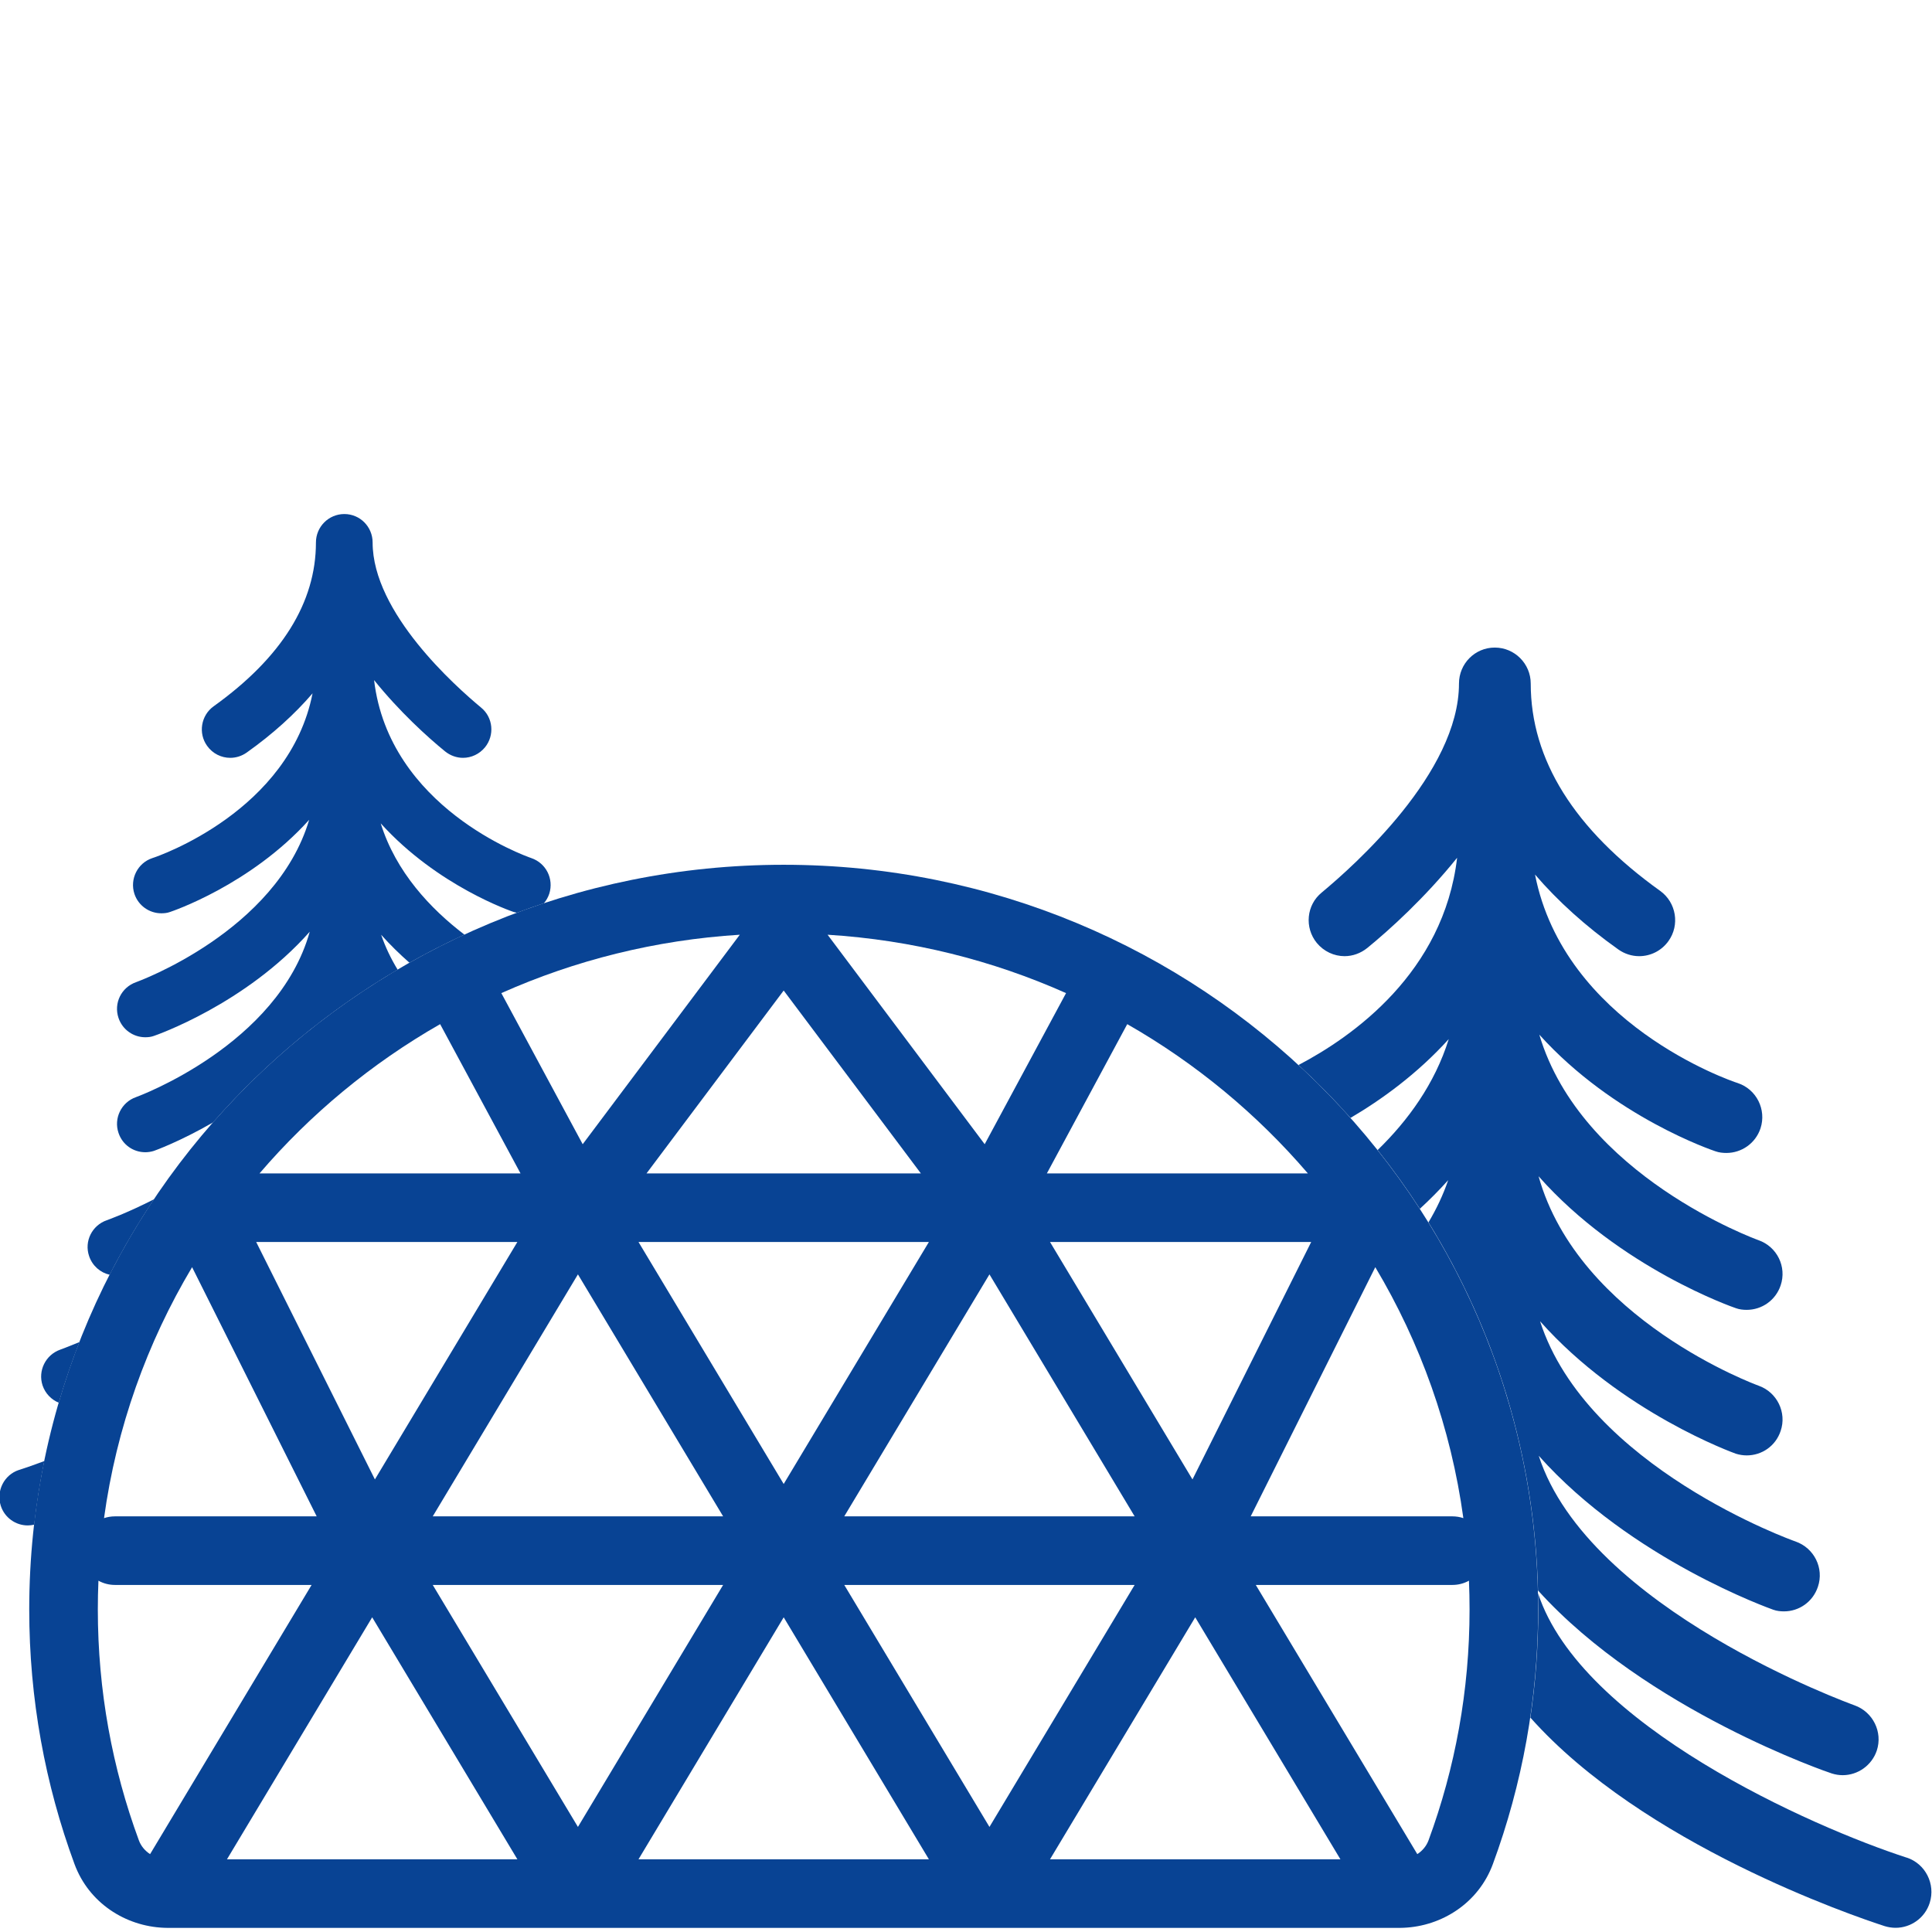 <?xml version="1.0" encoding="UTF-8"?>
<!DOCTYPE svg PUBLIC "-//W3C//DTD SVG 1.1//EN" "http://www.w3.org/Graphics/SVG/1.1/DTD/svg11.dtd">
<!-- Creator: CorelDRAW 2021 (64-Bit) -->
<svg xmlns="http://www.w3.org/2000/svg" xml:space="preserve" width="1847px" height="1847px" version="1.1" style="shape-rendering:geometricPrecision; text-rendering:geometricPrecision; image-rendering:optimizeQuality; fill-rule:evenodd; clip-rule:evenodd"
viewBox="0 0 1847 1847"
 xmlns:xlink="http://www.w3.org/1999/xlink"
 xmlns:xodm="http://www.corel.com/coreldraw/odm/2003">
 <defs>
  <style type="text/css">
   <![CDATA[
    .fil0 {fill:#084394}
    .fil1 {fill:#084394;fill-rule:nonzero}
   ]]>
  </style>
 </defs>
 <g id="Слой_x0020_1">
  <g id="_2621714541600">
   <path class="fil0" d="M159.82 1843.05l0.87 0 391.21 0 0.7 0.01 0.5 -0.01 392.22 0 0.69 0.01 0.51 -0.01 391.21 0 0.87 0c1.05,0.02 2.11,0 3.16,-0.08 36.96,-1.52 71.78,-23.89 85.43,-60.9 28.01,-75.99 43.28,-157.99 43.28,-243.44 0,-393.6 -323.34,-711.9 -721.26,-711.9 -397.92,0 -721.26,318.3 -721.26,711.9 0,85.45 15.27,167.45 43.28,243.44 13.65,37.01 48.47,59.38 85.43,60.9 1.05,0.08 2.11,0.1 3.16,0.08zm23.82 -631.62c-43.07,72.2 -72.33,153.36 -84.19,239.91 3.29,-1.1 6.8,-1.7 10.46,-1.7l192.84 0 -119.11 -238.21zm61.28 -24.07l113.49 226.98 136.19 -226.98 -249.68 0zm365.49 0l138.8 231.34 138.8 -231.34 -277.6 0zm-57.91 30.94l138.81 231.34 -277.61 0 138.8 -231.34zm4.55 -124.43l-77.78 -144.45c70.25,-31.31 147.11,-50.79 227.98,-55.82l-150.2 200.27zm323.3 27.92l-131.14 -174.85 -131.14 174.85 262.28 0zm138.8 -172.37l-77.78 144.45 -150.2 -200.27c80.87,5.03 157.74,24.51 227.98,55.82zm-18.34 172.37l76.84 -142.7c65.63,37.51 124.03,85.92 172.68,142.7l-249.52 0zm-503.19 0l-76.85 -142.7c-65.62,37.51 -124.03,85.92 -172.68,142.7l249.53 0zm309.49 327.85l138.81 -231.34 138.8 231.34 -277.61 0zm446.39 -262.28l-113.49 226.98 -136.19 -226.98 249.68 0zm61.28 24.07c43.08,72.2 72.33,153.36 84.19,239.91 -3.28,-1.1 -6.8,-1.7 -10.46,-1.7l-192.84 0 119.11 -238.21zm-1016.89 303.78l-187.98 0c-5.73,0 -11.12,-1.47 -15.81,-4.06 -0.39,9.11 -0.58,18.27 -0.58,27.48 0,77.58 13.85,151.91 39.24,220.76 1.95,5.3 5.71,9.92 10.72,13.17l154.41 -257.35zm-80.9 262.27l138.81 -231.33 138.8 231.33 -277.61 0zm867.73 -262.27l-138.8 231.34 -138.81 -231.34 277.61 0zm57.91 30.94l-138.81 231.33 277.61 0 -138.8 -231.33zm212.31 226.41l-154.41 -257.35 187.98 0c5.73,0 11.12,-1.47 15.81,-4.06 0.39,9.11 0.58,18.27 0.58,27.48 0,77.58 -13.85,151.91 -39.23,220.76 -1.96,5.3 -5.72,9.92 -10.73,13.17zm-941.24 -257.35l277.61 0 -138.81 231.34 -138.8 -231.34zm335.51 30.94l-138.8 231.33 277.6 0 -138.8 -231.33z"/>
   <path class="fil1" d="M1823.08 1776c-90.41,-29.26 -311.55,-126.86 -352.68,-252.79 0.11,5.13 0.2,10.26 0.2,15.42 0,35.85 -2.69,71.1 -7.88,105.56 0.12,-0.71 0.23,-1.43 0.32,-2.16 107.78,121.14 308.38,189.55 338.67,199.35 3.38,1.07 7.12,1.61 10.51,1.61 14.43,0 27.97,-9.27 32.6,-23.88 5.7,-17.99 -4.1,-37.41 -22.09,-43.29l0.35 0.18zm-352.72 -255.5c103.85,114.88 278.44,174.26 280.93,174.97 3.38,1.07 6.95,1.61 10.33,1.61 14.43,0 27.79,-9.27 32.6,-23.52 5.88,-17.81 -3.74,-37.05 -21.38,-43.29 -2.85,-1.07 -254.4,-91.75 -301.79,-238.55 88.37,99.24 222.16,146.45 224.12,147.16 3.39,1.25 6.95,1.6 10.33,1.6 14.43,0 27.62,-9.08 32.43,-23.51 6.05,-17.82 -3.57,-37.06 -21.38,-43.3 -2.32,-0.71 -199.35,-71.26 -244.25,-210.57 77.5,87.29 185.64,126.13 187.24,126.67 3.38,1.06 6.95,1.6 10.33,1.6 14.43,0 27.62,-8.91 32.43,-23.34 6.05,-17.64 -3.39,-37.06 -21.03,-43.29 -1.96,-0.71 -171.91,-62.89 -210.39,-200.24 77.67,87.82 186.88,125.59 188.66,126.13 3.38,1.24 6.95,1.6 10.33,1.6 14.43,0 27.62,-9.08 32.43,-23.34 6.05,-17.81 -3.39,-37.05 -21.2,-43.29 -1.96,-0.71 -169.43,-61.46 -209.51,-196.5 71.26,79.1 166.75,110.99 168.35,111.52 3.39,1.25 7.13,1.61 10.51,1.61 14.43,0 27.8,-9.09 32.61,-23.52 5.88,-17.99 -3.92,-37.41 -21.74,-43.29 -7.48,-2.32 -165.86,-57.01 -193.83,-199.35 21.74,25.29 48.28,49.34 79.64,71.61 6.05,4.28 13,6.42 19.95,6.42 10.69,0 21.2,-4.99 27.97,-14.43 11.04,-15.32 7.48,-36.88 -7.84,-47.93 -82.31,-58.96 -123.82,-125.59 -123.82,-198.28 0,-18.88 -15.32,-34.38 -34.38,-34.38 -19.06,0 -34.21,15.5 -34.21,34.38 0,85.16 -100.47,174.23 -131.12,199.71 -14.78,11.93 -16.74,33.67 -4.81,48.28 6.77,8.19 16.57,12.65 26.55,12.65 7.66,0 15.32,-2.68 21.73,-7.84 21.2,-17.28 55.05,-47.92 85.87,-86.23 -12.94,109.74 -99.77,170.95 -151.65,198.14 17.4,16.03 34.01,32.9 49.74,50.55 29.17,-17.15 63.56,-41.8 93.9,-75.34 -13.34,42.84 -39.13,78.04 -67.98,106.07 14.35,18.03 27.82,36.77 40.38,56.15 9.25,-8.51 18.34,-17.62 27.06,-27.36 -4.83,14.17 -11.24,27.62 -18.84,40.35 63.61,102.96 101.47,223.15 104.73,351.91z"/>
   <path class="fil1" d="M17.89 1405.39c7.19,-2.32 15.43,-5.21 24.46,-8.59 -4.09,19.97 -7.29,40.26 -9.65,60.8 -2.08,0.47 -4.23,0.71 -6.22,0.71 -11.4,0 -22.1,-7.32 -25.76,-18.86 -4.5,-14.22 3.24,-29.56 17.45,-34.2l-0.28 0.14zm38.31 -64.39c-7.09,-2.91 -12.9,-8.79 -15.51,-16.54 -4.64,-14.07 2.96,-29.27 16.89,-34.19 0.41,-0.16 7.25,-2.63 18.37,-7.25 -7.39,18.96 -14,38.29 -19.75,57.98zm48.63 -122.33c-8.94,-2.02 -16.54,-8.54 -19.67,-17.91 -4.78,-14.08 2.82,-29.28 16.89,-34.2 0.63,-0.2 19.4,-6.89 45.21,-20.06 -15.51,23.14 -29.69,47.23 -42.43,72.17zm98.81 -145.62c-31.69,18.31 -55.88,27 -56.55,27.22 -2.68,0.84 -5.49,1.27 -8.16,1.27 -11.4,0 -21.82,-7.04 -25.62,-18.44 -4.78,-13.93 2.68,-29.27 16.61,-34.2 1.55,-0.56 135.81,-49.68 166.21,-158.19 -61.36,69.38 -147.63,99.22 -149.04,99.64 -2.68,0.99 -5.49,1.27 -8.16,1.27 -11.4,0 -21.82,-7.18 -25.62,-18.44 -4.78,-14.07 2.68,-29.27 16.75,-34.2 1.55,-0.56 133.84,-48.55 165.51,-155.23 -56.3,62.49 -131.73,87.68 -133,88.1 -2.67,0.99 -5.63,1.27 -8.3,1.27 -11.4,0 -21.96,-7.18 -25.76,-18.58 -4.64,-14.22 3.1,-29.56 17.17,-34.2 5.91,-1.83 131.03,-45.04 153.13,-157.49 -17.18,19.99 -38.14,38.99 -62.92,56.58 -4.78,3.38 -10.27,5.07 -15.76,5.07 -8.44,0 -16.74,-3.94 -22.09,-11.4 -8.73,-12.11 -5.92,-29.14 6.19,-37.86 65.02,-46.59 97.81,-99.22 97.81,-156.64 0,-14.92 12.11,-27.17 27.16,-27.17 15.06,0 27.03,12.25 27.03,27.17 0,67.27 79.37,137.64 103.58,157.76 11.68,9.43 13.23,26.6 3.8,38.14 -5.35,6.48 -13.09,10 -20.97,10 -6.05,0 -12.1,-2.11 -17.17,-6.19 -16.75,-13.66 -43.49,-37.86 -67.84,-68.12 14.36,121.74 143.84,167.9 150.31,170.15 14.08,4.79 21.68,19.84 17.17,34.06 -1.14,3.43 -2.9,6.49 -5.1,9.09 -8.7,2.88 -17.31,5.94 -25.86,9.13 -1.05,-0.2 -2.09,-0.45 -3.1,-0.77 -1.26,-0.42 -72.48,-24.35 -127.08,-84.72 14.49,46.58 47.63,81.71 80.04,106.4 -17.92,8.27 -35.46,17.22 -52.54,26.87 -9.28,-8.14 -18.41,-17.04 -27.08,-26.74 4,11.74 9.36,22.84 15.74,33.32 -66.49,39.16 -126.09,88.57 -176.49,146.07z"/>
  </g>
 </g>
</svg>
